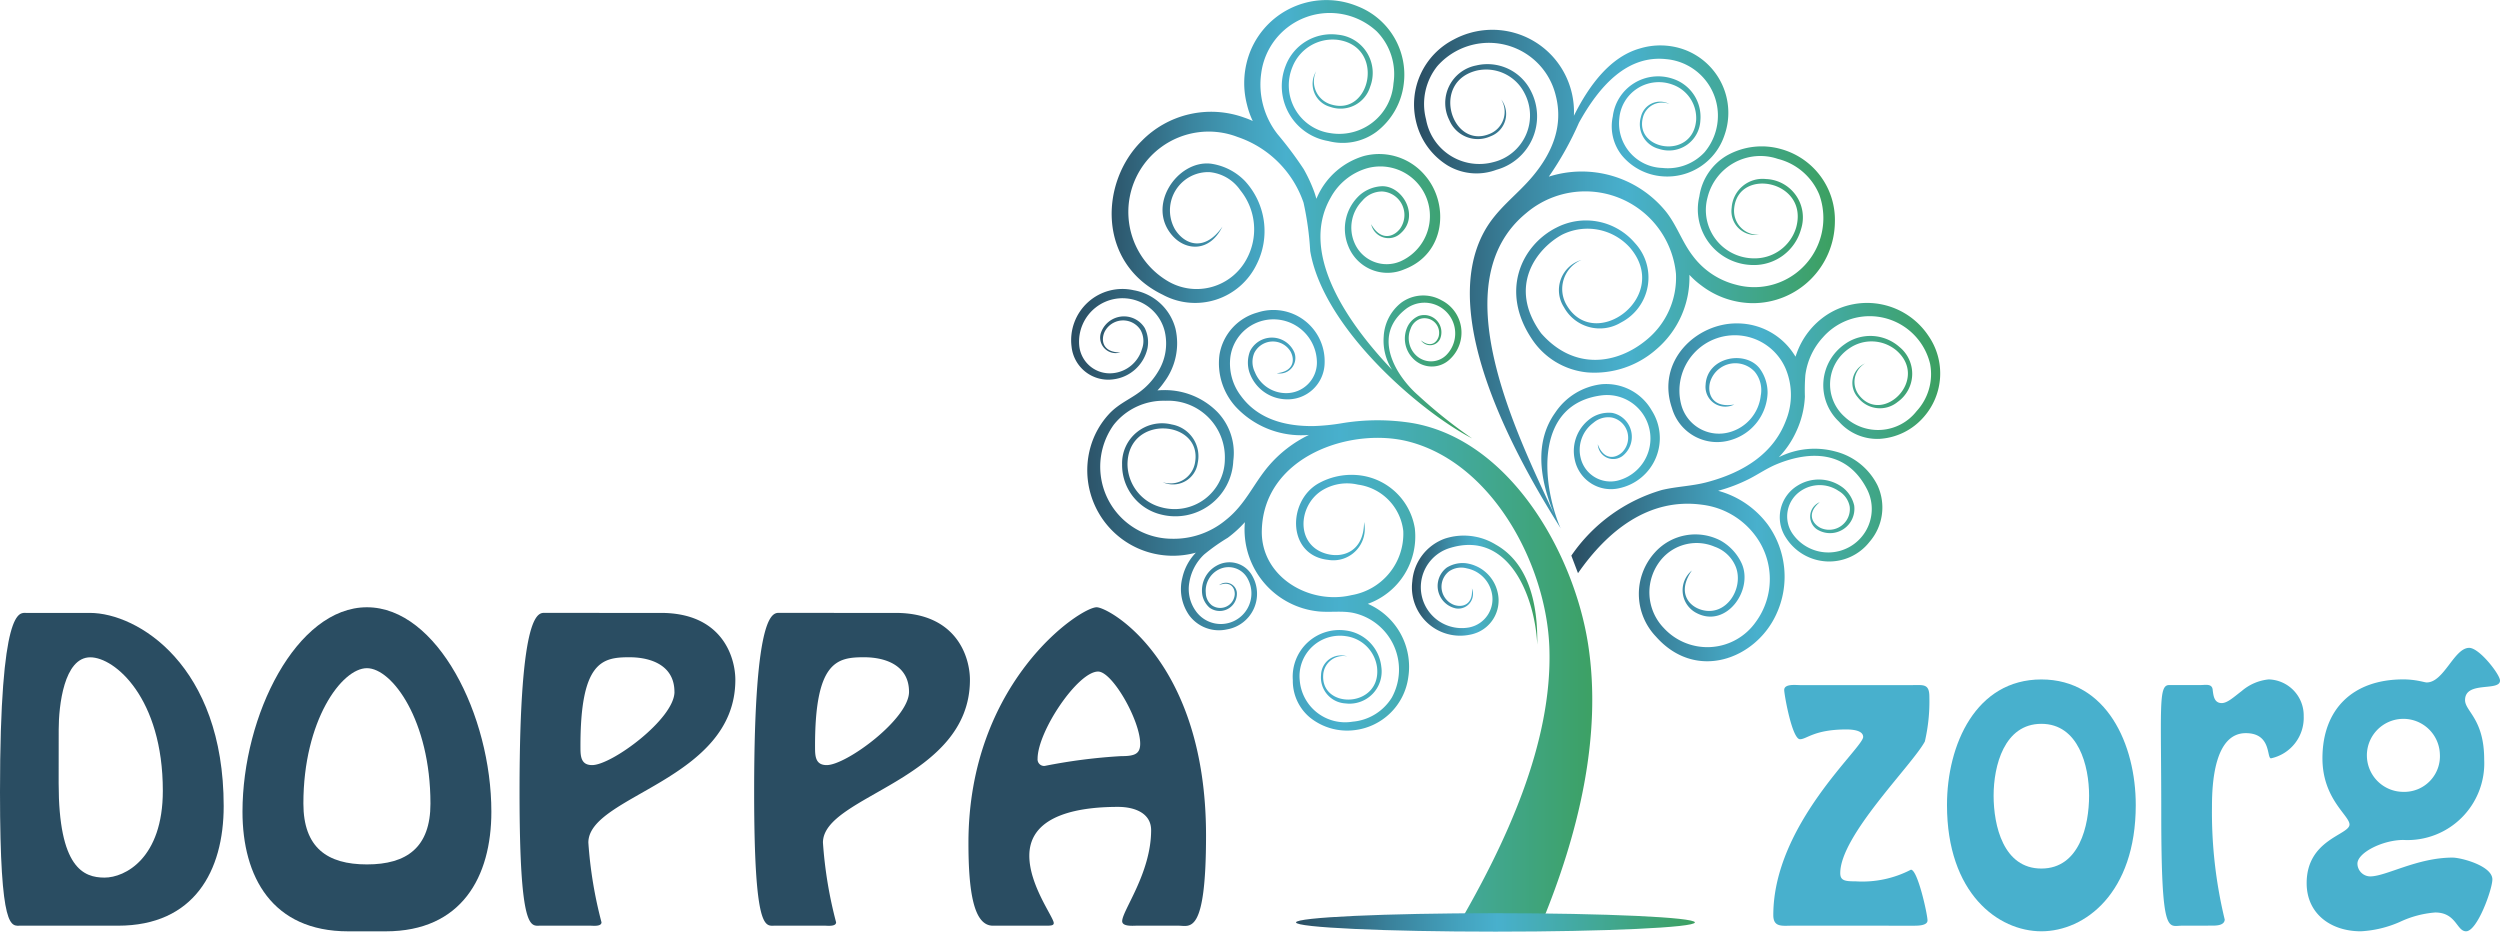<svg xmlns="http://www.w3.org/2000/svg" xmlns:xlink="http://www.w3.org/1999/xlink" width="196" height="73.041" viewBox="0 0 196 73.041">
  <defs>
    <linearGradient id="linear-gradient" y1="0.5" x2="1" y2="0.5" gradientUnits="objectBoundingBox">
      <stop offset="0" stop-color="#2a4d62"/>
      <stop offset="0.014" stop-color="#2b5065"/>
      <stop offset="0.243" stop-color="#3a839d"/>
      <stop offset="0.414" stop-color="#44a3bf"/>
      <stop offset="0.505" stop-color="#48b0cd"/>
      <stop offset="1" stop-color="#3ca060"/>
    </linearGradient>
    <linearGradient id="linear-gradient-6" x1="0" y1="0.5" x2="1" y2="0.5" xlink:href="#linear-gradient"/>
  </defs>
  <g id="Group_3" data-name="Group 3" transform="translate(-142.83 -360.023)">
    <g id="Group_1" data-name="Group 1" transform="translate(142.83 407.633)">
      <path id="Path_1" data-name="Path 1" d="M144.451,457.36c-.736,0-1.621.56-1.621-10.492,0-14.56,1.532-14.03,2.034-14.03h5.01c3.743,0,10.493,4.1,10.493,15.149,0,5.1-2.329,9.373-8.282,9.373Zm2.977-11.17c0,6.632,1.945,7.4,3.6,7.4,1.592,0,4.568-1.5,4.568-6.808,0-7.279-3.772-10.463-5.688-10.463-2.064,0-2.476,3.8-2.476,5.659Z" transform="translate(-142.83 -432.396)" fill="#2a4d62"/>
      <path id="Path_2" data-name="Path 2" d="M179.919,457.575c-5.953,0-8.281-4.274-8.281-9.373,0-7.574,4.244-16.033,9.756-16.033s9.756,8.459,9.756,16.033c0,5.1-2.328,9.373-8.282,9.373Zm6.455-10.021c0-6.513-3.007-10.61-4.981-10.61s-4.981,4.1-4.981,10.61c0,3.449,1.856,4.775,4.981,4.775S186.375,451,186.375,447.554Z" transform="translate(-152.627 -432.169)" fill="#2a4d62"/>
      <path id="Path_3" data-name="Path 3" d="M215.636,432.838c4.834,0,5.836,3.507,5.836,5.246,0,7.9-11.524,9.048-11.524,12.762a33.214,33.214,0,0,0,1.031,6.248c0,.354-.678.265-.884.265h-3.921c-.736,0-1.621.56-1.621-10.492,0-14.56,1.532-14.03,2.034-14.03Zm1.061,6.189c0-2.033-1.769-2.712-3.537-2.712-2.122,0-3.86.324-3.831,7.1,0,.707.059,1.355.914,1.355C211.775,444.774,216.7,441.149,216.7,439.027Z" transform="translate(-163.821 -432.396)" fill="#2a4d62"/>
      <path id="Path_4" data-name="Path 4" d="M243.506,432.838c4.833,0,5.836,3.507,5.836,5.246,0,7.9-11.524,9.048-11.524,12.762a33.214,33.214,0,0,0,1.031,6.248c0,.354-.678.265-.884.265h-3.92c-.736,0-1.621.56-1.621-10.492,0-14.56,1.533-14.03,2.034-14.03Zm1.061,6.189c0-2.033-1.769-2.712-3.537-2.712-2.122,0-3.861.324-3.831,7.1,0,.707.059,1.355.913,1.355C239.644,444.774,244.567,441.149,244.567,439.027Z" transform="translate(-173.299 -432.396)" fill="#2a4d62"/>
      <path id="Path_5" data-name="Path 5" d="M271.057,457.133c-.265,0-1.12.088-1.12-.354,0-.825,2.269-3.773,2.269-7.133,0-1.326-1.268-1.827-2.594-1.827-2.682,0-6.956.472-6.956,3.831,0,2.329,1.916,4.835,1.916,5.276,0,.177-.177.207-.56.207H259.8c-1.5,0-1.916-2.653-1.916-6.484,0-12.614,8.754-18.48,10.05-18.48.973,0,8.577,4.215,8.577,17.89,0,7.87-1.268,7.074-2.151,7.074Zm-7.751-13.086a.512.512,0,0,0,.56.56,43.288,43.288,0,0,1,5.983-.767c1.031,0,1.5-.147,1.5-.972,0-1.828-2.181-5.659-3.3-5.659C266.459,437.209,263.305,441.895,263.305,444.047Z" transform="translate(-181.958 -432.169)" fill="#2a4d62"/>
      <path id="Path_6" data-name="Path 6" d="M354.978,460.271c-.766,0-1.474.148-1.474-.826,0-7.1,7.045-13.115,7.045-13.97,0-.56-.973-.589-1.326-.589-2.506,0-3.1.767-3.626.767-.619,0-1.238-3.508-1.238-3.861,0-.5.914-.383,1.209-.383h8.871c.825,0,1.3-.118,1.3.914a13.872,13.872,0,0,1-.354,3.507c-.973,1.828-6.632,7.369-6.632,10.316,0,.59.354.648,1.208.648a8.248,8.248,0,0,0,4.333-.913c.53,0,1.3,3.507,1.3,3.979,0,.442-.884.412-1.149.412Z" transform="translate(-214.477 -435.307)" fill="#48b0cd"/>
      <path id="Path_7" data-name="Path 7" d="M374.139,450.588c0-4.745,2.269-9.844,7.4-9.844s7.4,5.1,7.4,9.844c0,6.926-4.009,9.9-7.4,9.9S374.139,457.514,374.139,450.588Zm11.141-.736c0-2.328-.826-5.629-3.742-5.629s-3.744,3.3-3.744,5.629c0,2.358.767,5.717,3.744,5.717S385.28,452.209,385.28,449.852Z" transform="translate(-221.495 -435.085)" fill="#48b0cd"/>
      <path id="Path_8" data-name="Path 8" d="M401.2,460.049c-1.091,0-1.621.914-1.621-8.842,0-8.165-.236-9.992.589-10.022h2.446c.442,0,.973-.148,1,.412.059.442.118,1,.707,1,.442,0,.943-.471,1.562-.943a3.828,3.828,0,0,1,2.122-.914,2.827,2.827,0,0,1,2.741,2.888,3.247,3.247,0,0,1-2.564,3.3c-.354,0,.059-1.974-1.975-1.974-2.475,0-2.652,3.979-2.652,5.747a35.754,35.754,0,0,0,1,8.871c-.029.472-.678.472-1,.472Z" transform="translate(-230.136 -435.085)" fill="#48b0cd"/>
      <path id="Path_9" data-name="Path 9" d="M425.694,439.586c.3.059.5.117.59.117,1.355,0,2.151-2.712,3.331-2.712.8,0,2.417,2.093,2.417,2.564,0,.884-2.741,0-2.741,1.532,0,.884,1.5,1.474,1.5,4.657a6.022,6.022,0,0,1-6.337,6.308c-1.621,0-3.6,1-3.6,1.857a1.013,1.013,0,0,0,1,1c1.238,0,3.684-1.474,6.455-1.474.678,0,3.124.648,3.124,1.71,0,.766-1.179,4.067-2.063,4.067-.737,0-.766-1.474-2.417-1.474a7.928,7.928,0,0,0-2.771.738,8.681,8.681,0,0,1-3.065.736c-2.328,0-4.244-1.356-4.244-3.773,0-3.449,3.36-3.773,3.36-4.6,0-.707-2.122-2-2.122-5.187,0-3.861,2.388-6.189,6.337-6.189A6.727,6.727,0,0,1,425.694,439.586Zm1.621,5.688a2.862,2.862,0,1,0-2.859,3.007A2.795,2.795,0,0,0,427.314,445.275Z" transform="translate(-236.031 -433.809)" fill="#48b0cd"/>
    </g>
    <g id="Group_2" data-name="Group 2" transform="translate(226.797 360.023)">
      <path id="Path_10" data-name="Path 10" d="M344.926,413.406a6.983,6.983,0,0,1,.644,7.029c-1.609,3.5-6.286,5.279-9.422,1.736a4.839,4.839,0,0,1-.087-6.6,4.273,4.273,0,0,1,5.144-.934,3.945,3.945,0,0,1,1.673,1.822c.9,2.073-1.209,5.039-3.507,3.884a2.008,2.008,0,0,1-.408-3.357c-1.142,1.629-.338,2.767.759,3.085,1.93.558,3.321-1.677,2.691-3.348a2.771,2.771,0,0,0-1.662-1.6,3.61,3.61,0,0,0-4.194,1.007,4.027,4.027,0,0,0,.208,5.372,4.637,4.637,0,0,0,7.2-.473,5.679,5.679,0,0,0-.048-6.8,6.115,6.115,0,0,0-4.163-2.4c-4.192-.571-7.435,2.079-9.721,5.369l-.522-1.377a13.011,13.011,0,0,1,7.1-5.147c1.171-.28,2.359-.3,3.538-.613,2.884-.766,5.207-2.248,6.184-4.829a5.341,5.341,0,0,0-.028-4.088,4.342,4.342,0,0,0-8.166,2.886,3.059,3.059,0,0,0,3.785,2.11,3.363,3.363,0,0,0,2.438-2.873,2.272,2.272,0,0,0-.476-1.867,2.066,2.066,0,0,0-3.51.863c-.22.963.271,2,1.911,1.707a1.55,1.55,0,0,1-2.25-1.534c.106-2.193,3.1-2.745,4.231-1.3a3.2,3.2,0,0,1,.628,1.953,3.991,3.991,0,0,1-2.775,3.636,3.687,3.687,0,0,1-4.718-2.464c-1.27-3.707,1.918-6.677,5.1-6.647a5.3,5.3,0,0,1,4.582,2.61c.026-.078.052-.154.081-.229a6.035,6.035,0,0,1,2.363-3.042,5.78,5.78,0,0,1,7.975,1.63,5.17,5.17,0,0,1-.356,6.36,4.985,4.985,0,0,1-3.461,1.722,4,4,0,0,1-3.194-1.351,3.922,3.922,0,0,1,.465-6.08,3.441,3.441,0,0,1,4.278.229,2.706,2.706,0,0,1-.15,4.313,2.183,2.183,0,0,1-3.128-.383,1.685,1.685,0,0,1,.571-2.64,1.688,1.688,0,0,0-.414,2.545c1.85,2.242,5.464-1.3,2.887-3.56a3.049,3.049,0,0,0-3.687-.176,3.4,3.4,0,0,0-.376,5.376,3.832,3.832,0,0,0,5.633-.437,4.288,4.288,0,0,0,1.066-3.714,4.873,4.873,0,0,0-8.392-2.092,5.4,5.4,0,0,0-1.39,2.985,15.776,15.776,0,0,0-.034,1.675,7.261,7.261,0,0,1-.677,2.731,7.146,7.146,0,0,1-1.371,2.021,6.241,6.241,0,0,1,4.415-.457,5.088,5.088,0,0,1,3.325,2.661,4.119,4.119,0,0,1-.618,4.421,4.017,4.017,0,0,1-6.568-.33,2.9,2.9,0,0,1,.925-4.074,3.133,3.133,0,0,1,3.585.189,2.5,2.5,0,0,1,.848,1.369,1.912,1.912,0,0,1-2.928,1.868,1.217,1.217,0,0,1,.228-2.124c-1.007.833-.639,1.652.049,2.01a1.623,1.623,0,0,0,2.3-1.66,1.793,1.793,0,0,0-.874-1.234,2.638,2.638,0,0,0-2.958,0,2.4,2.4,0,0,0-.663,3.336,3.408,3.408,0,0,0,5.878-3.416c-1.548-3.086-4.455-3.1-7.087-2.022-.774.318-1.421.771-2.157,1.151a12.772,12.772,0,0,1-2.455.942A7.2,7.2,0,0,1,344.926,413.406Z" transform="translate(-290.285 -372.259)" fill-rule="evenodd" fill="url(#linear-gradient)"/>
      <path id="Path_11" data-name="Path 11" d="M313.154,423.889a3.879,3.879,0,0,0-2.547,3.345,3.784,3.784,0,0,0,4.578,4.173,2.725,2.725,0,0,0,2.108-3.322,2.952,2.952,0,0,0-2.5-2.271,2.369,2.369,0,0,0-1.478.341,1.8,1.8,0,0,0,.694,3.2,1.147,1.147,0,0,0,1.27-1.563c.11,1.226-.682,1.524-1.377,1.3a1.525,1.525,0,0,1-.416-2.638,1.678,1.678,0,0,1,1.4-.234,2.484,2.484,0,0,1,1.964,1.974,2.262,2.262,0,0,1-1.79,2.656,3.209,3.209,0,0,1-1.615-6.193c4.778-1.566,6.8,3.917,6.956,7.542.067-3.341-.742-6.438-3.265-7.85A4.783,4.783,0,0,0,313.154,423.889Z" transform="translate(-283.849 -381.659)" fill-rule="evenodd" fill="url(#linear-gradient)"/>
      <path id="Path_12" data-name="Path 12" d="M321.383,375.076a25.076,25.076,0,0,0,2.361-4.227c1.606-2.906,3.789-5.312,6.831-4.986a4.449,4.449,0,0,1,3.016,7.3,3.925,3.925,0,0,1-3.308,1.231,3.5,3.5,0,0,1-3.373-3.9,3.105,3.105,0,0,1,4.151-2.64,2.783,2.783,0,0,1,1.87,2.8c-.261,3.115-4.823,2.384-4.179-.191a1.541,1.541,0,0,1,2.094-1.075A1.539,1.539,0,0,0,328.6,370.4a1.993,1.993,0,0,0,1.416,2.5,2.468,2.468,0,0,0,3.247-2.227,3.141,3.141,0,0,0-2.15-3.267,3.581,3.581,0,0,0-4.716,2.956,3.657,3.657,0,0,0,.738,3.08,4.563,4.563,0,0,0,3.141,1.608,4.724,4.724,0,0,0,4.865-3.189,5.275,5.275,0,0,0-3.128-6.74,5.516,5.516,0,0,0-3.516-.087c-2.248.641-3.921,2.795-5.149,5.271a6.482,6.482,0,0,0-.793-3.426,6.39,6.39,0,0,0-8.631-2.552,5.718,5.718,0,0,0-2.959,6.392,5.516,5.516,0,0,0,2.484,3.481,4.428,4.428,0,0,0,3.822.339,4.339,4.339,0,0,0,2.706-6.177,3.807,3.807,0,0,0-4.3-2,2.992,2.992,0,0,0-2.094,4.287,2.415,2.415,0,0,0,3.253,1.253,1.864,1.864,0,0,0,.815-2.875,1.868,1.868,0,0,1-.919,2.7c-2.97,1.229-4.656-4.109-.967-4.975a3.371,3.371,0,0,1,3.692,1.745,3.761,3.761,0,0,1-2.428,5.442,4.24,4.24,0,0,1-5.272-3.352,4.755,4.755,0,0,1,.89-4.183,5.39,5.39,0,0,1,9.28,2.321c.6,2.336-.243,4.441-1.791,6.3-1.28,1.536-2.841,2.563-3.83,4.38-3.7,6.793,2.709,18.006,6.009,23.25l-.086-.188c-1.447-3.572-1.9-9.6,3.325-10.247a3.407,3.407,0,0,1,1.254,6.68,2.4,2.4,0,0,1-2.923-1.74,2.641,2.641,0,0,1,.992-2.786,1.785,1.785,0,0,1,1.455-.411,1.621,1.621,0,0,1,.8,2.723c-.566.529-1.462.6-1.912-.627a1.217,1.217,0,0,0,1.928.926,1.912,1.912,0,0,0-.782-3.384,2.5,2.5,0,0,0-1.575.342,3.133,3.133,0,0,0-1.376,3.315,2.894,2.894,0,0,0,3.53,2.235,4.017,4.017,0,0,0,2.508-6.08,4.118,4.118,0,0,0-3.959-2.06,5.075,5.075,0,0,0-3.62,2.242c-1.584,2.219-1.268,5.1-.071,7.95-3.088-6.581-8.766-18.206-2.207-23.6a7.144,7.144,0,0,1,11.754,4.752,6.3,6.3,0,0,1-2.308,5.176c-2.263,1.881-5.644,2.469-8.265-.52-2.66-3.669-.351-6.635,1.643-7.726a4.468,4.468,0,0,1,5.317,1.01c3.277,3.806-2.691,8.21-4.918,4.578a2.478,2.478,0,0,1,1.124-3.612,2.471,2.471,0,0,0-1.37,3.717,3.2,3.2,0,0,0,4.462,1.194,3.966,3.966,0,0,0,1.1-6.228,5.045,5.045,0,0,0-6.162-1.211c-2.7,1.359-4.454,4.942-1.918,8.732a5.873,5.873,0,0,0,4.359,2.617,7.319,7.319,0,0,0,5.375-1.792,7.4,7.4,0,0,0,2.615-5.859,6.254,6.254,0,0,0,.916.822,6.727,6.727,0,0,0,4.051,1.4,6.43,6.43,0,0,0,6.438-6.365,5.756,5.756,0,0,0-4.2-5.709,5.55,5.55,0,0,0-4.27.5,4.456,4.456,0,0,0-2.155,3.2,4.364,4.364,0,0,0,4.128,5.382,3.827,3.827,0,0,0,3.845-2.815,3.009,3.009,0,0,0-2.759-3.925,2.428,2.428,0,0,0-2.682,2.256,1.873,1.873,0,0,0,2.136,2.113,1.879,1.879,0,0,1-1.934-2.119c.361-3.212,5.88-2.107,4.852,1.562a3.389,3.389,0,0,1-3.327,2.406,3.784,3.784,0,0,1-3.616-4.78,4.265,4.265,0,0,1,5.512-3.017,4.771,4.771,0,0,1,3.251,2.814,5.419,5.419,0,0,1-6.546,7.047,6.072,6.072,0,0,1-3.373-2.254c-.862-1.115-1.268-2.458-2.172-3.553A8.5,8.5,0,0,0,321.383,375.076Z" transform="translate(-283.921 -361.227)" fill-rule="evenodd" fill="url(#linear-gradient)"/>
      <path id="Path_13" data-name="Path 13" d="M285.964,369.512a6.516,6.516,0,0,1-.453-1.285,6.715,6.715,0,0,1,.3-4.276,6.427,6.427,0,0,1,8.376-3.434,5.756,5.756,0,0,1,3.612,6.1,5.554,5.554,0,0,1-2.13,3.734,4.457,4.457,0,0,1-3.79.729,4.363,4.363,0,0,1-3.337-5.9,3.829,3.829,0,0,1,4.095-2.436,3.009,3.009,0,0,1,2.531,4.076,2.427,2.427,0,0,1-3.125,1.584,1.873,1.873,0,0,1-1.109-2.793,1.878,1.878,0,0,0,1.2,2.609c3.1.925,4.238-4.588.46-5.077a3.392,3.392,0,0,0-3.516,2.12,3.783,3.783,0,0,0,2.984,5.2,4.262,4.262,0,0,0,4.932-3.892,4.778,4.778,0,0,0-1.316-4.093,5.42,5.42,0,0,0-9.048,3.267,6.314,6.314,0,0,0,1.289,4.812,29.079,29.079,0,0,1,2.035,2.721,12.012,12.012,0,0,1,.783,1.664,6.327,6.327,0,0,1,.213.665c.024-.055.049-.11.076-.165a5.8,5.8,0,0,1,3.659-3.191,4.7,4.7,0,0,1,4.837,1.59c1.829,2.185,1.585,6.079-1.7,7.306a3.3,3.3,0,0,1-4.384-1.866,3.57,3.57,0,0,1,.938-3.984,2.847,2.847,0,0,1,1.708-.674c1.642-.042,2.964,2.344,1.5,3.665a1.389,1.389,0,0,1-2.339-.687c.73,1.3,1.726,1.051,2.265.353a1.848,1.848,0,0,0-1.4-2.919,2.03,2.03,0,0,0-1.562.731,3.008,3.008,0,0,0-.6,3.319,2.739,2.739,0,0,0,3.609,1.421,3.887,3.887,0,0,0-2.641-7.289,4.763,4.763,0,0,0-2.844,2.3c-2.378,4.136.924,9.412,4.815,13.5a4.243,4.243,0,0,1-.658-2.6,3.6,3.6,0,0,1,1.386-2.671,2.915,2.915,0,0,1,3.151-.179,2.84,2.84,0,0,1,.673,4.6,2.043,2.043,0,0,1-2.951-.082,2.208,2.208,0,0,1-.362-2.51,1.761,1.761,0,0,1,.832-.777,1.35,1.35,0,0,1,1.7,1.773.861.861,0,0,1-1.505.135c.717.583,1.235.214,1.388-.311a1.146,1.146,0,0,0-1.468-1.367,1.264,1.264,0,0,0-.735.775,1.867,1.867,0,0,0,.4,2.051,1.7,1.7,0,0,0,2.405,0,2.409,2.409,0,0,0-3.177-3.606c-1.809,1.407-1.576,3.271-.622,4.881a8.167,8.167,0,0,0,1.61,1.909,38.258,38.258,0,0,0,4.206,3.356c-3.929-2.015-11.659-8.57-12.693-14.692a23.6,23.6,0,0,0-.521-3.785,8.254,8.254,0,0,0-5.165-5.153,6.3,6.3,0,0,0-5.366,11.364,4.44,4.44,0,0,0,6.04-1.747,4.876,4.876,0,0,0-.47-5.446,3.3,3.3,0,0,0-2.411-1.417,3,3,0,0,0-2.7,4.5c.767,1.209,2.335,1.76,3.711-.227-.995,2.013-2.834,1.895-3.879.754-2.154-2.351.34-6,2.981-5.689a4.625,4.625,0,0,1,2.654,1.349,5.79,5.79,0,0,1,.912,6.572,5.349,5.349,0,0,1-7.357,2.347c-5.119-2.479-4.922-8.8-1.643-12.047a7.617,7.617,0,0,1,8.047-1.833Q285.646,369.36,285.964,369.512Z" transform="translate(-271.714 -360.023)" fill-rule="evenodd" fill="url(#linear-gradient)"/>
      <path id="Path_14" data-name="Path 14" d="M293.338,419.054a5.381,5.381,0,0,1,3.172,5.758,4.822,4.822,0,0,1-4.247,4.148,4.654,4.654,0,0,1-3.461-.993,3.731,3.731,0,0,1-1.344-2.939,3.655,3.655,0,0,1,4.144-3.886,3.208,3.208,0,0,1,2.794,2.848,2.521,2.521,0,0,1-2.815,2.87,2.036,2.036,0,0,1-1.91-2.229,1.569,1.569,0,0,1,2.055-1.456,1.573,1.573,0,0,0-1.887,1.489c-.14,2.7,4.575,2.541,4.223-.631a2.841,2.841,0,0,0-2.423-2.442A3.168,3.168,0,0,0,288,425.049a3.572,3.572,0,0,0,4.146,3.243,4.01,4.01,0,0,0,3.071-1.884,4.549,4.549,0,0,0-3.053-6.651c-.882-.168-1.775-.024-2.664-.106a6.447,6.447,0,0,1-5.8-7,9.04,9.04,0,0,1-1.348,1.227,15.094,15.094,0,0,0-1.846,1.306,3.848,3.848,0,0,0-1.161,2.19,2.942,2.942,0,0,0,.483,2.21,2.4,2.4,0,0,0,4.091-2.5,1.694,1.694,0,0,0-2.292-.709,1.86,1.86,0,0,0-.99,1.835,1.261,1.261,0,0,0,.47.957,1.144,1.144,0,0,0,1.8-.868c.009-.548-.376-1.052-1.231-.707a.858.858,0,0,1,1.394.573,1.348,1.348,0,0,1-2.141,1.188,1.768,1.768,0,0,1-.564-.985,2.21,2.21,0,0,1,1.086-2.287,2.04,2.04,0,0,1,2.837.793,2.833,2.833,0,0,1-2,4.185,2.9,2.9,0,0,1-2.949-1.1A3.582,3.582,0,0,1,278.8,417a4.108,4.108,0,0,1,1.058-1.958,6.79,6.79,0,0,1-3.651-.016,6.7,6.7,0,0,1-4.625-8.215,6.4,6.4,0,0,1,1.465-2.638c.857-.923,1.857-1.217,2.764-2.02a5.463,5.463,0,0,0,1.064-1.272,4.184,4.184,0,0,0,.548-3.16,3.407,3.407,0,0,0-6.709,1.093,2.4,2.4,0,0,0,2.629,2.156,2.637,2.637,0,0,0,2.283-1.879,1.79,1.79,0,0,0-.107-1.508,1.622,1.622,0,0,0-2.832.177c-.3.713-.069,1.582,1.238,1.584a1.216,1.216,0,0,1-1.524-1.5,1.911,1.911,0,0,1,3.448-.415,2.5,2.5,0,0,1,.213,1.6,3.129,3.129,0,0,1-2.65,2.42,2.89,2.89,0,0,1-3.3-2.558,4.016,4.016,0,0,1,4.866-4.425,4.117,4.117,0,0,1,3.283,3.024,5.077,5.077,0,0,1-.879,4.166,5.572,5.572,0,0,1-.536.664c.189-.016.379-.024.572-.023a5.787,5.787,0,0,1,4.133,1.722,4.642,4.642,0,0,1,1.24,3.822,4.545,4.545,0,0,1-5.673,4.207,3.988,3.988,0,0,1-3.044-3.919,3.132,3.132,0,0,1,3.888-3.138,2.525,2.525,0,0,1,2.039,3.025,1.952,1.952,0,0,1-2.745,1.5,1.953,1.953,0,0,0,2.541-1.568c.56-3.319-5.282-3.793-5.3.175a3.527,3.527,0,0,0,2.644,3.36,3.937,3.937,0,0,0,4.988-3.749,4.441,4.441,0,0,0-4.655-4.6,4.972,4.972,0,0,0-4.06,1.887,5.644,5.644,0,0,0,4.537,8.93,6.385,6.385,0,0,0,4.224-1.446c1.559-1.226,2.157-2.8,3.368-4.238a9.689,9.689,0,0,1,3.182-2.457,7.018,7.018,0,0,1-5.747-2.21,5.08,5.08,0,0,1-1.271-4.063,4.117,4.117,0,0,1,2.98-3.322,4.016,4.016,0,0,1,5.265,3.942,2.9,2.9,0,0,1-3.043,2.862,3.13,3.13,0,0,1-2.867-2.158,2.5,2.5,0,0,1,.059-1.61,1.913,1.913,0,0,1,3.474.086,1.217,1.217,0,0,1-1.376,1.635c1.3-.129,1.452-1.014,1.083-1.695a1.622,1.622,0,0,0-2.837.092,1.792,1.792,0,0,0,.036,1.511,2.637,2.637,0,0,0,2.453,1.654,2.4,2.4,0,0,0,2.413-2.4,3.408,3.408,0,0,0-6.783-.449,4.189,4.189,0,0,0,.845,3.092c1.284,1.742,3.348,2.37,5.686,2.34a16.412,16.412,0,0,0,2.18-.218,17.1,17.1,0,0,1,5.544-.019c7.7,1.328,12.7,10.26,13.793,17.364,1.11,7.2-.772,14.909-3.66,21.885l-6.517.087c3.652-6.29,7.41-14.2,7.135-21.752-.229-6.354-4.344-14.314-10.909-16.1-4.565-1.243-11.524,1.094-11.634,6.968-.067,3.593,3.7,5.823,7.021,5.042a4.881,4.881,0,0,0,4.07-5.03,4.132,4.132,0,0,0-3.56-3.637,3.738,3.738,0,0,0-2.851.482c-1.844,1.2-2.029,4.237.344,4.93,1.349.394,2.987-.186,2.992-2.479a2.467,2.467,0,0,1-2.828,2.965c-3.179-.353-3.2-4.544-.794-5.965a5.326,5.326,0,0,1,3.018-.686,4.982,4.982,0,0,1,4.583,4.175A5.608,5.608,0,0,1,293.338,419.054Z" transform="translate(-270.068 -371.713)" fill-rule="evenodd" fill="url(#linear-gradient)"/>
      <path id="Path_15" data-name="Path 15" d="M312.437,469.96c8.611,0,15.635-.325,15.635-.723s-7.023-.723-15.635-.723-15.636.324-15.636.723S303.825,469.96,312.437,469.96Z" transform="translate(-279.16 -396.919)" fill-rule="evenodd" fill="url(#linear-gradient-6)"/>
    </g>
  </g>
</svg>

